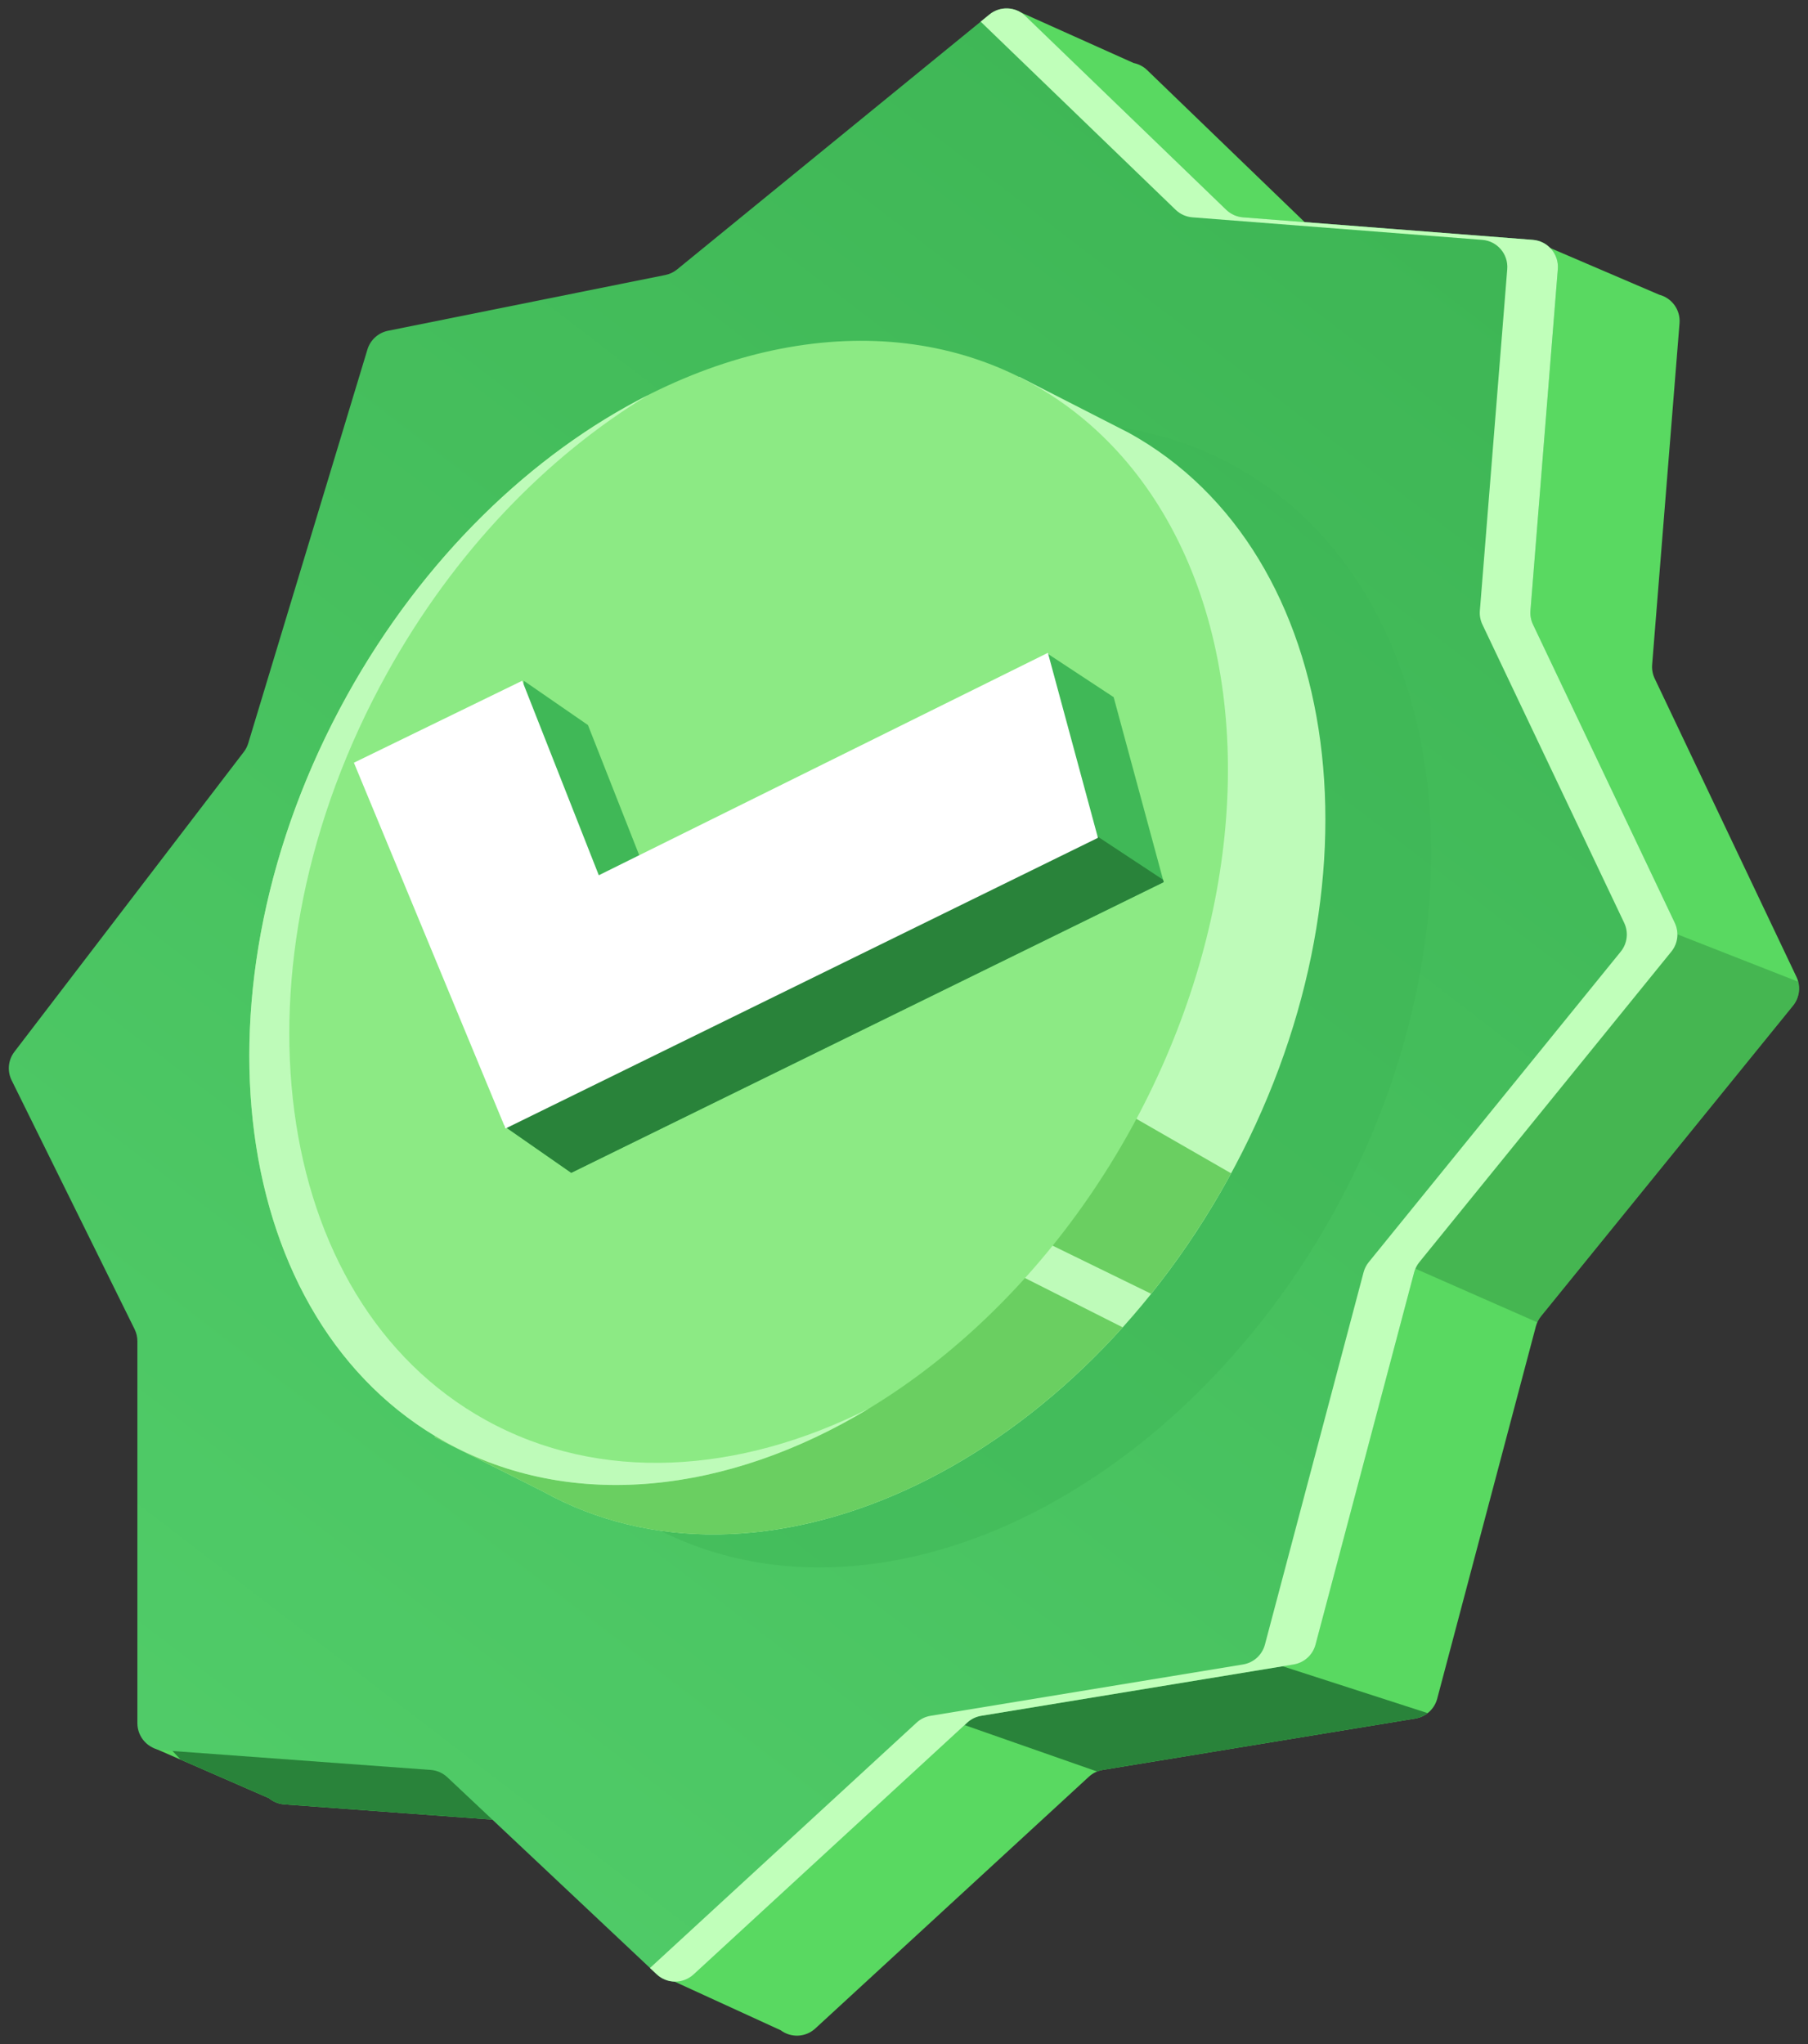 <svg width="92" height="104" viewBox="0 0 92 104" fill="none" xmlns="http://www.w3.org/2000/svg">
<rect x="0" y="0" width="92" height="104" fill="#333333" stroke="none"/>
<path d="M57.679 3.204L57.677 3.205C57.931 3.255 58.173 3.375 58.371 3.566L68.591 13.428C68.822 13.65 69.124 13.785 69.443 13.81L78.725 14.531L78.839 12.6L84.432 14.996C85.07 15.161 85.517 15.764 85.463 16.443L84.069 33.821C84.05 34.062 84.095 34.305 84.199 34.524L91.414 49.705C91.642 50.185 91.573 50.754 91.238 51.168L78.416 66.967C78.293 67.119 78.203 67.295 78.153 67.484L73.132 86.428C72.992 86.954 72.557 87.349 72.02 87.437L56.121 90.05C55.855 90.094 55.607 90.214 55.409 90.396L41.486 103.208C40.992 103.663 40.25 103.692 39.724 103.297L34.158 100.747L35.005 98.87L28.953 93.177C28.722 92.959 28.424 92.828 28.108 92.805L14.463 91.805C14.166 91.783 13.897 91.667 13.682 91.489L7.802 88.923L13.182 88.161V70.99C13.182 70.778 13.133 70.569 13.039 70.378L6.784 57.718C6.551 57.246 6.606 56.684 6.925 56.266L18.598 41.007C18.699 40.875 18.775 40.726 18.823 40.568L24.887 20.534C25.034 20.047 25.438 19.681 25.936 19.58L40.044 16.744C40.264 16.7 40.471 16.603 40.645 16.46L55.163 4.612L51.652 0.5L57.679 3.204Z" fill="#59D961"/>
<path opacity="0.4" d="M91.496 49.947C91.607 50.368 91.517 50.822 91.236 51.168L78.414 66.967C78.337 67.062 78.273 67.168 78.224 67.279L68.012 62.785L81.982 46.216L91.496 49.947Z" fill="#29833A"/>
<path d="M72.643 87.161C72.465 87.3 72.254 87.399 72.021 87.437L56.122 90.05C56.021 90.067 55.924 90.097 55.831 90.135L46.328 86.806L59.95 83.06L72.643 87.161Z" fill="#29833A"/>
<path d="M29.765 92.258L28.408 92.862C28.311 92.832 28.211 92.812 28.108 92.805L14.464 91.805C14.166 91.783 13.897 91.667 13.683 91.489L9.191 89.529L8.527 88.82L13.183 88.161V86.171L24.216 84.627L29.765 92.258Z" fill="#29833A"/>
<path d="M21.917 90.053L8.272 89.052C7.55 89 6.991 88.398 6.991 87.675V68.238C6.991 68.026 6.942 67.817 6.848 67.626L0.592 54.965C0.359 54.494 0.414 53.932 0.733 53.514L12.407 38.255C12.508 38.123 12.584 37.974 12.632 37.815L18.696 17.783C18.843 17.296 19.247 16.929 19.745 16.829L33.852 13.992C34.073 13.948 34.279 13.851 34.453 13.709L50.347 0.739C50.889 0.296 51.676 0.329 52.18 0.815L62.4 10.675C62.631 10.898 62.932 11.034 63.252 11.058L78.001 12.204C78.763 12.263 79.332 12.93 79.271 13.691L77.878 31.069C77.859 31.31 77.903 31.553 78.007 31.772L85.222 46.953C85.451 47.434 85.382 48.003 85.047 48.416L72.225 64.215C72.102 64.367 72.012 64.543 71.962 64.732L66.941 83.677C66.801 84.202 66.366 84.597 65.829 84.686L49.929 87.298C49.663 87.342 49.416 87.462 49.218 87.645L35.295 100.457C34.762 100.947 33.941 100.942 33.413 100.446L22.762 90.424C22.531 90.207 22.233 90.076 21.917 90.053Z" fill="url(#paint0_linear_1068_65910)"/>
<path d="M50.345 0.739C50.887 0.296 51.675 0.329 52.179 0.815L62.399 10.676C62.63 10.898 62.931 11.033 63.25 11.058L78 12.204C78.762 12.264 79.332 12.93 79.27 13.692L77.877 31.069C77.858 31.311 77.902 31.553 78.006 31.772L85.221 46.953C85.449 47.434 85.382 48.004 85.046 48.417L72.224 64.216C72.101 64.367 72.01 64.543 71.96 64.732L66.94 83.677C66.8 84.203 66.365 84.597 65.828 84.686L49.928 87.299C49.662 87.342 49.415 87.462 49.217 87.645L35.294 100.456C34.761 100.947 33.939 100.943 33.412 100.447L33.074 100.13L46.642 87.645C46.84 87.462 47.087 87.342 47.353 87.299L63.253 84.686C63.79 84.597 64.226 84.203 64.365 83.677L69.386 64.732C69.436 64.543 69.526 64.367 69.649 64.216L82.472 48.417C82.807 48.004 82.875 47.434 82.646 46.953L75.431 31.772C75.327 31.553 75.283 31.311 75.303 31.069L76.696 13.692C76.757 12.93 76.188 12.264 75.426 12.204L60.676 11.058C60.356 11.033 60.055 10.898 59.824 10.676L49.901 1.101L50.345 0.739Z" fill="#C0FFBA"/>
<g style="mix-blend-mode:multiply" opacity="0.5">
<ellipse cx="47.932" cy="50.645" rx="22.792" ry="30.782" transform="rotate(28.976 47.932 50.645)" fill="#3EB655"/>
</g>
<path d="M62.481 60C54.246 74.872 38.642 81.985 27.63 75.887L22.114 73.117L51.864 19.171L57.455 22.029C68.467 28.127 70.717 45.127 62.481 60Z" fill="#BEFBB9"/>
<path d="M62.643 59.696C62.588 59.797 62.535 59.899 62.479 60C61.314 62.102 60.002 64.05 58.577 65.827L49.988 61.633L54.179 54.83L62.643 59.696Z" fill="#6ACF61"/>
<path d="M57.127 67.534C48.533 77.08 36.569 80.838 27.629 75.888L22.113 73.116L32.145 54.926L57.127 67.534Z" fill="#6ACF61"/>
<ellipse cx="37.585" cy="46.444" rx="22.792" ry="30.782" transform="rotate(28.976 37.585 46.444)" fill="#8CEA84"/>
<path d="M32.99 20.097C27.85 23.204 23.123 28.062 19.683 34.275C11.447 49.148 13.697 66.149 24.709 72.247C30.519 75.464 37.607 75.001 44.217 71.663C37.053 75.993 29.086 76.924 22.675 73.373C11.663 67.275 9.413 50.276 17.649 35.403C21.539 28.378 27.073 23.085 32.99 20.097Z" fill="#BEFBB9"/>
<path d="M33.816 46.786L29.918 36.89L26.654 34.637L25.672 57.31L29.068 59.673L59.215 44.882L56.668 35.47L53.298 33.253L33.816 46.786Z" fill="#40B857"/>
<path d="M59.181 44.759L59.215 44.881L29.067 59.672L25.672 57.309L25.771 55.005L55.439 42.29L59.181 44.759Z" fill="#29833A"/>
<path d="M26.572 34.636L18.008 38.806L25.722 57.418L55.869 42.628L53.322 33.215L30.47 44.532L26.572 34.636Z" fill="white"/>
<defs>
<linearGradient id="paint0_linear_1068_65910" x1="62.861" y1="3.811" x2="-11.531" y2="100.821" gradientUnits="userSpaceOnUse">
<stop stop-color="#3EB655"/>
<stop offset="1" stop-color="#54D06C"/>
</linearGradient>
</defs>
</svg>
